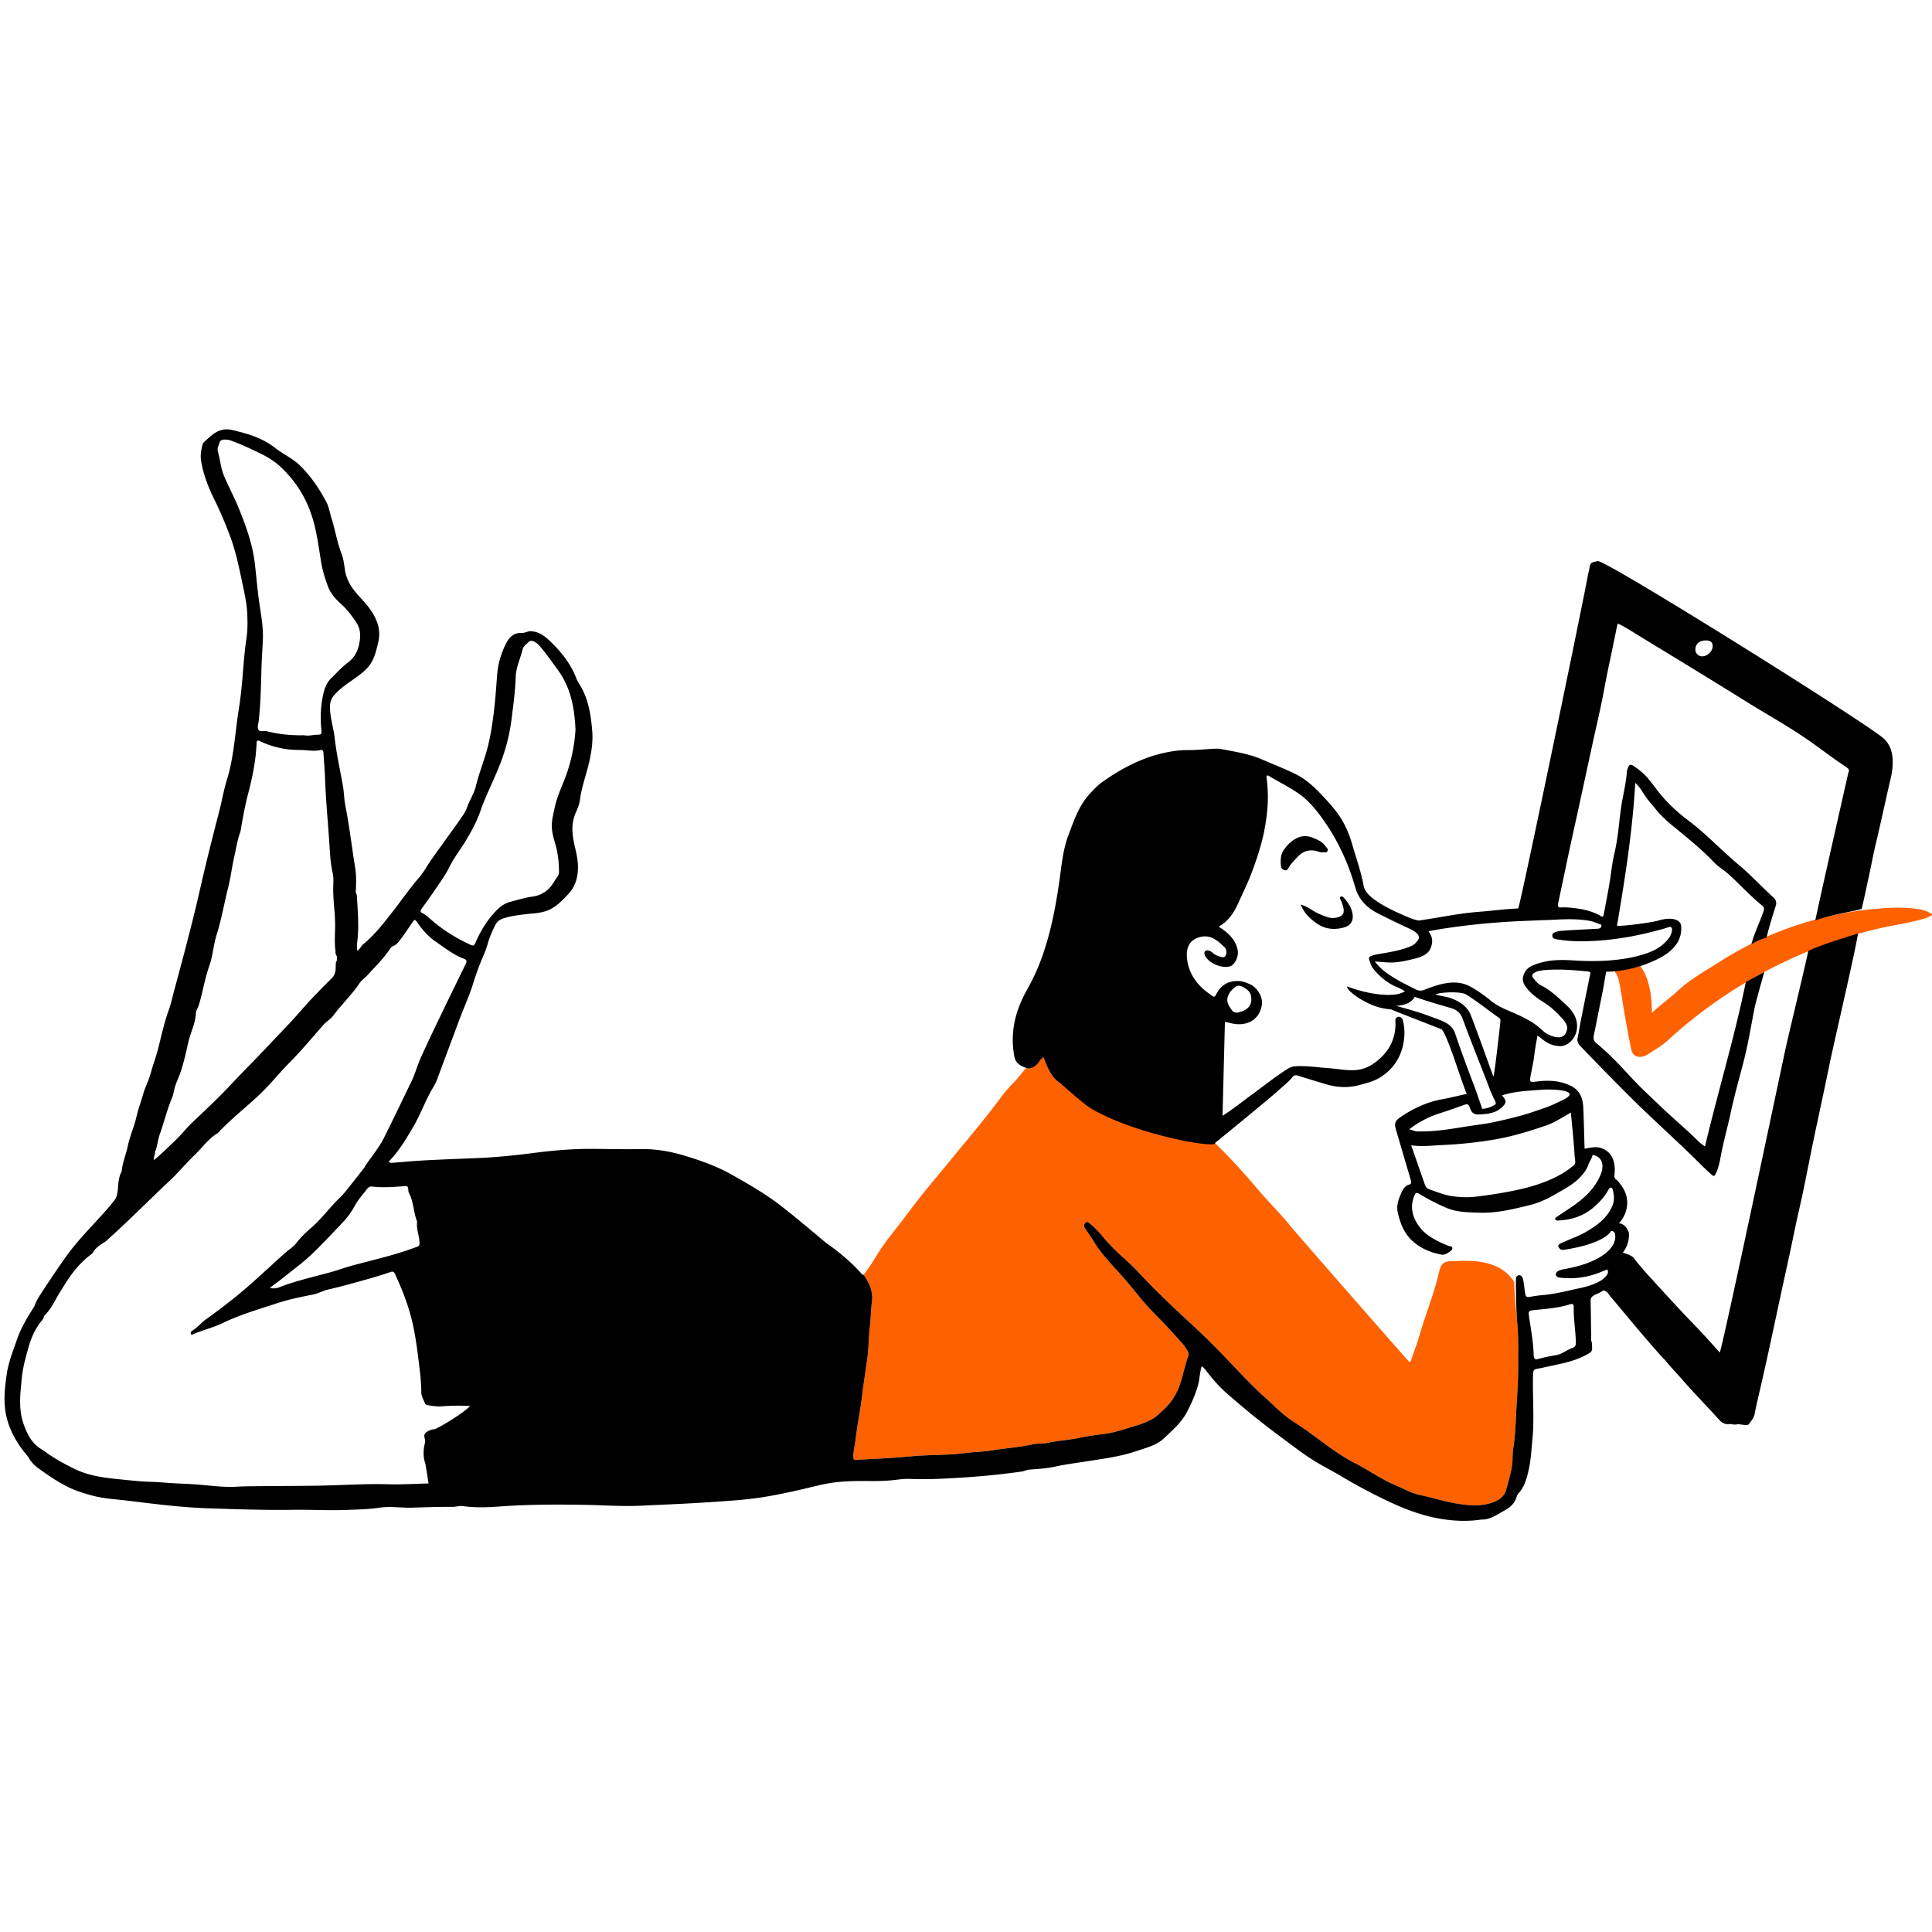 <svg xmlns="http://www.w3.org/2000/svg" width="235" height="235" fill="none"><path fill="#FE6100" d="M184.668 165.068a48.97 48.97 0 0 0 .003-1.842 32.735 32.735 0 0 0-.137-2.502c-.114-1.176-.237-2.353-.302-3.533l-.015-.301a29.282 29.282 0 0 1-.029-.938c-1.968-3.207-6.539-2.519-7.47-2.545-1.032-.028-1.441.256-1.658 1.24-.598 2.719-1.7 5.28-2.448 7.95-.274.979-.688 1.905-.974 2.877-.019.066-.095.116-.186.221-.67-.711-13.818-15.721-14.581-16.675-1.202-1.503-2.601-2.828-3.835-4.3a78.329 78.329 0 0 0-4.816-5.261c-.379-.376-.757-.75-1.187-1.068-.835.065-1.649-.121-2.438-.322-2.561-.653-5.108-1.363-7.655-2.072-1.264-.352-2.474-.839-3.6-1.533-.451-.278-.983-.423-1.444-.689-1.113-.641-2.146-1.405-3.164-2.186-.814-.624-1.222-1.531-1.601-2.448-.07-.171-.135-.343-.212-.541-.38.196-.491.589-.756.844-.384.372-.79.635-1.352.459-.514.61-.994 1.246-1.555 1.82a17.48 17.48 0 0 0-1.559 1.825c-1.902 2.581-3.988 5.013-6.017 7.49-1.793 2.189-3.644 4.332-5.317 6.616-1.26 1.721-2.695 3.314-3.791 5.155a24.18 24.18 0 0 1-1.527 2.251c.732 1.002 1.179 2.109 1.006 3.362-.142 1.031-.132 2.07-.259 3.104-.15 1.216-.122 2.455-.291 3.677-.209 1.507-.452 3.008-.633 4.519-.219 1.822-.608 3.623-.81 5.446-.086.778-.354 1.552-.223 2.347.067.025.116.06.163.058 1.755-.095 3.51-.175 5.262-.301.822-.06 1.646-.152 2.465-.205 1.91-.121 3.83-.078 5.733-.332 1.029-.138 2.068-.133 3.098-.304 1.672-.276 3.37-.382 5.033-.746.596-.131 1.236-.057 1.833-.186 1.303-.279 2.636-.342 3.94-.622.987-.211 1.994-.347 2.997-.47 1.016-.124 1.981-.44 2.947-.735.961-.292 1.939-.549 2.831-1.061.572-.328 1.018-.79 1.477-1.22a7.209 7.209 0 0 0 1.831-2.785c.448-1.204.659-2.473 1.09-3.679.083-.234.041-.413-.082-.6-.176-.268-.322-.563-.533-.8a103.476 103.476 0 0 0-2.491-2.722c-.481-.501-.98-.985-1.458-1.491-1.029-1.09-1.933-2.284-2.901-3.425-1.398-1.648-2.988-3.139-4.115-5.012-.316-.526-.683-1.021-1.016-1.537-.155-.241-.088-.468.125-.639.196-.158.34-.013.487.111a11.3 11.3 0 0 1 1.426 1.409 22.67 22.67 0 0 0 1.961 2.114c.821.766 1.683 1.496 2.444 2.318 2.108 2.276 4.364 4.397 6.642 6.498a94.794 94.794 0 0 1 2.879 2.793c2.018 2.022 3.898 4.18 6.029 6.093 1.128 1.013 2.168 2.119 3.473 2.936 2.513 1.573 4.711 3.615 7.371 4.977 1.664.851 3.191 1.952 4.922 2.688.981.417 1.931.973 2.961 1.189 1.594.336 3.14.852 4.759 1.094 1.344.201 2.667.307 3.96-.111.81-.263 1.594-.695 1.836-1.625.334-1.288.769-2.558.771-3.914 0-.346.019-.696.074-1.038.314-1.96.316-3.943.448-5.917.113-1.707.191-3.417.158-5.129l.003-.119ZM184.725 161.002l-.01-.146a.3.3 0 0 0 .01.146ZM234.41 110.87c-1.234-.545-4.219-.532-5.921-.346-.714.078-9.923.489-19.12 6.343-1.805 1.149-3.676 2.164-5.258 3.625-.761.703-1.591 1.332-2.386 1.999-.242.203-.47.422-.798.718.022-4.074-1.286-5.476-1.312-5.55l-.057-.155-3.119.64c.008.051-.015.119.024.153.654.592.595 2.69 1.955 9.342.234 1.143 1.338 1.032 1.955.638.851-.545 1.741-1.042 2.485-1.726 12.527-11.527 26.532-13.812 27.859-14.058 3.682-.681 4.85-1.216 4.037-1.437-.113-.061-.224-.133-.344-.186Z"/><path fill="#000" d="M229.23 89.93c-1.04-1.28-34.129-21.985-34.891-21.682-.025.01-.052.013-.078.018-.807.18-.804.18-.957.991-.05.263-.128.52-.173.784-.524 2.999-8.196 40.066-8.466 40.463-1.594.059-3.173.284-4.761.403-2.438.183-4.822.704-7.233 1.051a.926.926 0 0 0-.085.013c-.639-.095-1.218-.37-1.803-.62-4.832-2.074-4.77-3.248-4.905-3.54-.306-1.74-.91-3.397-1.396-5.087-.319-1.11-.744-2.174-1.358-3.156-.511-.82-1.132-1.555-1.783-2.264-1.121-1.22-2.259-2.408-3.784-3.162-1.319-.651-2.692-1.172-4.036-1.76-1.598-.7-3.334-.951-5.039-1.278-.31-.06-.642-.036-.962-.019-1.037.055-2.07.163-3.11.156-.885-.007-1.758.115-2.623.296-2.879.6-5.411 1.947-7.777 3.637-.566.403-1.034.921-1.504 1.439-1.298 1.431-1.883 3.211-2.546 4.963-.639 1.688-.811 3.475-1.053 5.232-.409 2.966-.944 5.892-1.87 8.745a25.985 25.985 0 0 1-2.108 4.83c-1.433 2.522-2.087 5.182-1.555 8.086.109.595.406.967.922 1.21.169.08.343.15.515.224.563.176.968-.087 1.353-.459.264-.255.376-.648.756-.843.077.197.142.369.212.54.378.917.787 1.824 1.6 2.448 1.018.781 2.956 2.643 4.065 3.292 5.411 3.166 15.268 4.868 14.987 4.151 0 0 6.772-5.509 7.845-6.51.526-.491 1.115-.913 1.562-1.49.163-.21.348-.299.688-.193 1.141.358 2.286.71 3.434 1.049 1.336.396 2.696.462 4.078.083.823-.226 1.643-.419 2.385-.86 3.38-2.006 3.263-5.801 2.834-7.085a.5.5 0 0 0-.452-.347.433.433 0 0 0-.327.126.106.106 0 0 1-.035.023.818.818 0 0 0-.061.161c-.068.259.541 3.276-2.817 5.481-1.719 1.128-3.346.604-5.331.454-1.326-.1-2.648-.298-3.987-.232-.396.02-.717.154-1.041.359-1.492.944-2.86 2.059-4.287 3.093-1.16.84-2.261 1.764-3.57 2.57l.292-11.419c.493.092.991.261 1.518.284 1.615.073 2.748-.817 2.98-2.38.135-.904-.552-2.078-1.414-2.46-.439-.195-.859-.377-1.363-.404-1.334-.071-2.247.513-2.818 1.678-.144.292-.298.262-.492.098-.426-.36-2.816-1.707-3.035-4.69-.087-1.186.345-2.078 1.484-2.412 1.38-.404 2.223.38 3.081 1.194.194.185.263.466.23.746-.051.436-.268.562-.708.427-.333-.101-.661-.208-.923-.457a1.228 1.228 0 0 0-.559-.302c-.311-.075-.53.12-.466.433a1.1 1.1 0 0 0 .166.362c.531.822 1.965 1.385 2.89 1.143.651-.171 1.158-1.257.967-2.078-.267-1.143-1.031-1.906-1.955-2.542-.106-.073-.249-.092-.303-.247 1.22-.678 1.882-1.792 2.433-3.029.486-1.092 1.026-2.162 1.451-3.28.636-1.674 1.22-3.376 1.58-5.126.453-2.2.642-4.436.311-6.684-.011-.074.007-.152.012-.236.093.01.189-.009.25.029 1.316.81 2.73 1.454 3.969 2.397 1.147.873 2.006 2.005 2.813 3.157 1.728 2.468 2.942 5.189 3.777 8.087.567 1.967 2.133 2.793 2.818 3.141 1.143.58 2.297 1.14 3.458 1.681.435.202.976.454 1.276.79.239.266.198.631-.043.871-.235.233-.288.456-1.21.782-1.309.462-2.522.603-3.892.855-.156.029-.305.097-.459.142-.246.072-.361.212-.271.476.128.376.218.754.486 1.084.823 1.013 1.791 1.815 3.013 2.299.291.116.56.289.843.438-1.129.823-4.309.463-7.028-.575 0 .222.12.349.241.473.622.641 1.376 1.091 2.165 1.495a7.518 7.518 0 0 0 2.945.823c.048.056 5.341 2.106 6.115 2.415 0 0 .348-.029 1.856 4.436.332.983 1.041 3.046 1.223 3.43-.883.188-2.146.499-2.982.649-1.873.337-3.548 1.126-5.103 2.192-.669.46-.743.768-.509 1.557.6 2.022 1.186 4.048 1.786 6.07.068.23.098.479-.149.547-.7.193-.913.831-1.135 1.35-.264.618-.455 1.333-.302 2.028.296 1.35.789 2.615 1.866 3.561.991.871 2.173 1.354 3.451 1.593.364.068.724-.148 1.028-.376.148-.111.334-.227.295-.442-.044-.245-.292-.172-.454-.238-1.462-.603-2.882-1.257-3.783-2.67-.69-1.082-.874-2.201-.395-3.408.17-.429.285-.446.7-.201a27.057 27.057 0 0 0 3.179 1.633c1.333.567 2.681.556 4.065.602 2.06.068 4.03-.415 5.995-.893 1.14-.277 2.237-.756 3.247-1.358 1.072-.639 2.216-1.187 3.075-2.149.379-.425.725-.852.909-1.396.178-.525.409-.693.527-1.233 1.262.226 1.409 1.35.987 2.377-.712 1.736-2.015 2.916-3.512 3.936-.552.376-1.112.741-1.666 1.113a2.36 2.36 0 0 0-.316.245c-.153.148.034.32.288.31 2.922-.113 4.387-1.508 5.374-2.621.323-.365.569-.768.81-1.183.053-.091.114-.188.235-.191.169-.004.233.136.259.259.132.62.236 1.198-.026 1.865-.624 1.593-1.912 2.476-3.274 3.274-.799.468-1.692.776-2.543 1.155-.122.055-.25.097-.366.162-.183.102-.467.193-.41.43.065.264.326.46.617.418 3.803-.545 5.453-1.649 5.764-2.267.213-.088.327.064.454.186.122.363.11.724-.024 1.082 0 0-.46 2.351-6.128 3.352-1.016.18-.967.543-.984.57-.085.132.14.413.386.446 3.545.455 5.705-1.088 5.896-.95.04.145.073.29.025.439-.542 1.225-2.91 1.666-3.214 1.764-1.424.285-2.64.626-3.989.801-.712.093-1.429.13-2.137.274-.569.116-.64.024-.729-.544-.066-.421-.11-.846-.178-1.267-.029-.182-.064-.375-.149-.535-.187-.35-.554-.357-.742-.016-.087.156-.004 4.187.109 5.364.08.833.122 1.667.137 2.502a54.002 54.002 0 0 1-.003 1.842l-.002.12c.032 1.712-.045 3.421-.159 5.129-.132 1.974-.134 3.957-.448 5.917a6.556 6.556 0 0 0-.074 1.038c-.002 1.356-.437 2.626-.771 3.914-.241.93-1.026 1.362-1.836 1.625-1.293.418-2.616.312-3.96.111-1.619-.242-3.166-.758-4.758-1.094-1.031-.216-1.981-.772-2.962-1.189-1.731-.736-3.258-1.837-4.921-2.688-2.661-1.363-4.859-3.404-7.372-4.977-1.305-.817-2.344-1.923-3.473-2.936-2.131-1.913-4.011-4.071-6.028-6.093a94.828 94.828 0 0 0-2.88-2.793c-2.278-2.101-4.534-4.222-6.642-6.498-.762-.822-1.622-1.552-2.443-2.318a22.546 22.546 0 0 1-1.962-2.114 11.234 11.234 0 0 0-1.426-1.409c-.147-.124-.291-.269-.487-.111-.213.171-.28.398-.125.639.333.516.7 1.011 1.016 1.537 1.127 1.873 2.717 3.364 4.115 5.012.968 1.141 1.872 2.335 2.901 3.425.478.506.977.99 1.458 1.491.85.889 1.673 1.803 2.491 2.721.211.238.357.532.533.801.123.187.166.366.082.6-.431 1.206-.643 2.475-1.09 3.679a7.216 7.216 0 0 1-1.831 2.785c-.459.43-.905.892-1.477 1.22-.892.512-1.87.769-2.83 1.061-.966.295-1.932.611-2.948.735-1.003.123-2.01.259-2.997.47-1.303.28-2.637.342-3.94.622-.597.129-1.237.055-1.833.186-1.663.364-3.361.47-5.033.746-1.03.171-2.069.166-3.098.304-1.903.254-3.823.211-5.733.332-.819.053-1.643.145-2.465.205-1.752.126-3.507.206-5.262.301-.047.002-.096-.033-.163-.058-.131-.795.137-1.569.224-2.347.201-1.823.591-3.624.809-5.446.181-1.511.424-3.012.633-4.519.169-1.222.141-2.461.291-3.677.128-1.034.117-2.073.259-3.104.173-1.254-.274-2.36-1.006-3.362-.053-.008-.127.004-.154-.027-1.245-1.408-2.66-2.619-4.194-3.701-.566-.399-1.069-.887-1.607-1.327-1.404-1.149-2.783-2.33-4.224-3.43-1.846-1.411-3.854-2.571-5.88-3.709-1.853-1.041-3.842-1.739-5.85-2.336-1.718-.512-3.501-.805-5.342-.764-2.045.046-4.095-.026-6.144-.022-2.246.004-4.475.203-6.694.49-2.332.302-4.665.54-7.013.634-2.08.083-4.16.158-6.24.269-1.334.07-2.667.197-4 .302-.167.013-.321.007-.416-.161 1.197-1.2 2.05-2.648 2.907-4.089.941-1.583 1.542-3.341 2.493-4.925.181-.3.361-.642.49-.994.894-2.428 1.812-4.846 2.71-7.271.546-1.473 1.217-2.899 1.675-4.405.288-.945.625-1.871 1-2.786.253-.617.547-1.226.718-1.866.221-.835.559-1.602.94-2.374.247-.501.586-.725 1.05-.875.844-.273 1.718-.378 2.596-.487.948-.118 1.91-.11 2.827-.499.976-.413 1.65-1.141 2.357-1.875.934-.971 1.261-2.106 1.253-3.424-.006-.869-.21-1.685-.4-2.512-.31-1.344-.464-2.673.11-3.997.221-.513.457-1.047.527-1.593.206-1.612.794-3.123 1.146-4.694.275-1.224.454-2.45.349-3.722-.16-1.94-.45-3.826-1.467-5.53-.15-.251-.328-.493-.429-.763-.69-1.849-1.885-3.336-3.297-4.674-.63-.597-1.297-1.079-2.218-1.148-.427-.032-.787.231-1.136.21-1.108-.07-1.642.677-2.014 1.444-.534 1.101-.892 2.303-.992 3.536-.13 1.624-.231 3.248-.44 4.866-.217 1.675-.471 3.336-.974 4.951-.398 1.276-.865 2.535-1.18 3.83-.225.927-.763 1.695-1.07 2.575-.18.52-.509 1-.83 1.456-1.167 1.655-2.365 3.288-3.536 4.939-.494.696-.886 1.474-1.44 2.115-1.101 1.275-2.06 2.657-3.093 3.983-1.147 1.472-2.267 2.967-3.725 4.156-.278.226-.388.618-.76.794 0-.35-.034-.647.005-.934.255-1.864.08-3.725-.02-5.586-.009-.182-.017-.378-.148-.532.05-1.011.092-2.03-.07-3.029-.408-2.528-.702-5.073-1.198-7.588-.15-.762-.148-1.544-.28-2.303-.341-1.97-.79-3.925-1.015-5.912-.144-1.273-.574-2.49-.57-3.798.002-.635.196-1.048.585-1.477.8-.885 1.81-1.496 2.756-2.193.514-.38 1.008-.762 1.412-1.286.681-.886.896-1.913 1.132-2.957.277-1.224-.016-2.297-.631-3.36-.449-.776-1.04-1.41-1.63-2.058-.849-.933-1.587-1.924-1.792-3.222-.108-.684-.172-1.397-.42-2.032-.551-1.413-.774-2.91-1.231-4.343-.203-.634-.293-1.322-.595-1.902-.84-1.613-1.849-3.113-3.15-4.415-.941-.94-2.151-1.473-3.181-2.274-1.265-.984-2.748-1.53-4.285-1.912-.563-.14-1.131-.341-1.728-.288-1.134.102-1.852.898-2.622 1.602a.434.434 0 0 0-.112.207c-.161.647-.302 1.278-.192 1.972.277 1.738.913 3.33 1.694 4.898.665 1.335 1.232 2.724 1.769 4.118.704 1.826 1.109 3.74 1.51 5.65.29 1.38.612 2.756.658 4.173.02.64.032 1.282-.013 1.92-.052.717-.185 1.428-.262 2.144-.26 2.41-.36 4.839-.747 7.234-.471 2.918-.59 5.897-1.474 8.745-.38 1.224-.587 2.49-.907 3.727-.819 3.173-1.627 6.346-2.35 9.543-.58 2.569-1.232 5.123-1.9 7.67-.426 1.624-.868 3.244-1.302 4.865-.185.691-.33 1.398-.573 2.069-.544 1.508-.899 3.066-1.278 4.617-.26 1.062-.654 2.08-.937 3.13-.245.907-.695 1.73-.948 2.632-.253.897-.584 1.767-.792 2.683-.274 1.21-.803 2.353-1.06 3.574-.22 1.042-.65 2.034-.745 3.105-.443.77-.381 1.65-.5 2.482-.056.392-.145.712-.382 1.015-1.007 1.283-2.141 2.452-3.237 3.654-.971 1.066-1.92 2.149-2.748 3.331a120.45 120.45 0 0 0-2.423 3.565c-.49.756-1.039 1.486-1.334 2.355-.826 1.302-1.635 2.609-2.133 4.088-.449 1.336-.988 2.629-1.204 4.049-.222 1.463-.386 2.925-.208 4.379.25 2.035 1.196 3.799 2.477 5.386.134.166.284.324.39.508.313.544.748.972 1.25 1.334 1.097.789 2.206 1.547 3.422 2.163.992.502 2.023.821 3.08 1.104 1.428.382 2.9.443 4.357.622 3.236.396 6.473.814 9.732.92 3.444.112 6.89.235 10.339.183 2.185-.033 4.371.103 6.558.013 1.303-.055 2.607-.07 3.902-.268 1.326-.204 2.657.034 3.986-.007 1.645-.05 3.29-.105 4.934-.099.43.001.848-.152 1.26-.091 1.59.233 3.185.143 4.766.029 3.287-.235 6.575-.232 9.863-.185 2.324.033 4.645.219 6.971.109 2.792-.133 5.586-.237 8.375-.429 2.148-.148 4.298-.262 6.438-.599 2.348-.369 4.653-.921 6.954-1.471 1.578-.377 3.148-.494 4.743-.506 1.362-.01 2.725.049 4.085-.093.717-.074 1.44-.191 2.155-.162 2.37.096 4.731-.053 7.091-.211a89.794 89.794 0 0 0 6.524-.686c.32-.045.589-.209.919-.234 1.032-.079 2.078-.131 3.083-.352 1.359-.299 2.736-.47 4.104-.684 1.97-.308 3.937-.565 5.841-1.216 1.189-.407 2.428-.679 3.371-1.574 1.056-1.002 2.157-1.944 2.844-3.301.521-1.031.984-2.054 1.287-3.171.2-.735.194-1.507.444-2.284.33.243.52.532.733.802.697.883 1.435 1.732 2.283 2.474 2.073 1.816 4.202 3.566 6.421 5.201 1.375 1.012 2.715 2.073 4.163 2.984 1.062.668 2.19 1.226 3.267 1.867a68.726 68.726 0 0 0 5.716 3.058c2.057.973 4.173 1.791 6.424 2.174 1.663.282 3.344.347 5.024.096 1.081.027 1.899-.621 2.785-1.093.71-.377 1.263-.885 1.495-1.691.049-.174.163-.343.285-.481.702-.795.955-1.807 1.174-2.777.274-1.217.332-2.485.454-3.734.233-2.376.035-4.758.062-7.137.019-1.615-.028-1.273 1.281-1.576 1.766-.409 3.576-.649 5.203-1.542.683-.374.762-.419.698-1.162-.016-.182.012-.377-.096-.545a.188.188 0 0 1-.034-.028l.034.028c-.02-1.549-.034-3.098-.065-4.646-.006-.305-.022-.59.26-.79.38-.283.874-.36 1.232-.683.482-.008.651.407.894.693.942 1.112 5.729 6.923 6.767 7.866.049.173 1.973 2.243 1.973 2.243.201.33 3.764 4.076 4.518 4.935.342.39.754.577 1.274.505l.189.007c.258.055.516.088.777.011l.16.005c.237.031.475.059.712.096.196.03.398.02.514-.146.254-.364.57-.672.665-1.158.281-1.423.63-2.834.949-4.25.28-1.243.562-2.486.832-3.731.527-2.434 1.044-4.869 1.569-7.303.285-1.322.582-2.641.865-3.964.288-1.339.559-2.682.848-4.022.287-1.33.6-2.654.877-3.986.416-2.002.8-4.01 1.217-6.012.636-3.046 1.307-6.085 1.927-9.135.572-2.813 3.226-14.104 3.496-16.082 0 0-4.889 1.479-6.057 2.138-.031.433-2.389 10.205-2.764 11.921-.386 1.771-7.639 36.269-7.993 36.907-.961-1.055-1.85-2.085-2.797-3.059-2.163-2.222-4.242-4.522-6.328-6.817a40.403 40.403 0 0 1-1.312-1.587c-.1-.164-.281-.254-.468-.353-.337-.179-.886-.326-.886-.326.913-1.197.753-2.4.723-2.477-.439-1.148-1.187-1.086-1.187-1.086 1.26-1.426 1.337-3.325.186-4.741-.082-.101-.258-.378-.36-.452-.52-.378-.385-.504-.352-1.003.176-2.646-1.693-3.145-2.499-3.065-1.159.116-1.154.252-1.159.116-.036-.881-.105-4.342-.178-5.199-.095-1.104-.525-1.924-1.561-2.416-1.256-.596-2.569-.674-3.912-.514-1.09.129-1.076.151-.866-.957.143-.758.325-1.507.407-2.278.081-.76.242-1.512.374-2.308.474.145 1.076 1.225 2.821 1.26.032-.001.062-.004.093-.007 1.002-.105 1.717-1.09 1.858-1.899.246-1.409-.464-2.366-1.387-3.213-.919-.844-1.826-1.721-2.969-2.283-.397-.196-.655-.551-.919-.88-.231-.289-.137-.505.211-.688.439-.231.922-.263 1.401-.297 1.551-.112 3.097 0 4.641.148.229.022.485-.007.703.174-.405 2.014-.812 4.019-1.211 6.026-.12.602-.194 1.214-.336 1.81-.105.436-.015.751.301 1.081a362.031 362.031 0 0 0 5.944 6.072c2.834 2.835 5.847 5.481 8.682 8.314.415.414.841.817 1.276 1.21.347.314.412.302.621-.139.334-.702.46-1.469.604-2.223.331-1.73.82-3.422 1.185-5.142.432-2.033.996-4.031 1.521-6.038.567-2.17.924-4.378 1.352-6.574.177-.91 1.199-4.445 1.206-4.467-.009-.012-2.255 1.216-2.255 1.216-1.237 6.241-3.494 13.743-4.961 20.008-.269-.207-.538-.372-.755-.589-1.435-1.433-2.998-2.729-4.464-4.126-1.351-1.287-2.728-2.551-3.991-3.933-1.261-1.379-2.554-2.732-4.004-3.919-.345-.283-.392-.566-.306-.976.397-1.899.766-3.805 1.147-5.708.099-.494.244-1.53.364-2.02 0 0 3.18.122 6.605-1.719 2.579-1.387 2.559-3.139 2.499-3.862-.06-.725-1.106-1.13-2.766-.635-.86.257-4.485.725-5.032.631.968-5.741 1.887-11.464 2.219-17.368.405.36.649.688.854 1.04.499.856 1.175 1.576 1.795 2.338.827 1.017 1.879 1.8 2.881 2.631 1.353 1.122 2.707 2.24 3.923 3.516.311.328.662.627 1.031.888.856.606 1.587 1.354 2.326 2.08.856.84 1.711 1.675 2.638 2.436.248.204.247.412.149.702-.405 1.195-1.167 2.773-1.472 3.998.569-.371 1.207-.626 1.86-.833.246-1.143.738-2.693 1.095-3.812.128-.401.075-.735-.288-1.067-1.436-1.317-2.77-2.752-4.26-4.002-2.084-1.747-3.944-3.749-6.117-5.385-1.269-.955-2.423-2.01-3.42-3.24-.553-.682-1.046-1.413-1.642-2.063-.474-.517-1.019-.937-1.6-1.324-.322-.215-.491-.107-.614.192-.07.172-.145.354-.157.535-.103 1.498-.501 2.947-.713 4.426a63.86 63.86 0 0 0-.248 2.053c-.132 1.192-.301 2.388-.576 3.554-.263 1.122-.367 2.26-.553 3.389-.216 1.315-.481 2.623-.722 3.934a.458.458 0 0 1-.187.304c-1.309-.823-2.804-1.046-4.328-1.152-.265-.018-.534 0-.8.006-.089.003-.146-.022-.184-.062-.058-.06-.072-.157-.086-.254.489-2.32.974-4.64 1.469-6.959.289-1.354.596-2.705.89-4.058.602-2.765 1.2-5.531 1.799-8.297.507-2.343 1.071-4.675 1.502-7.031.449-2.465 1.025-4.902 1.496-7.362.029-.155.081-.306.136-.51.945.436 1.78.999 2.633 1.52 4.29 2.615 8.586 5.222 12.848 7.884 2.604 1.626 5.302 3.105 7.822 4.867 1.028.72 2.031 1.473 3.051 2.204.5.357 1.011.698 1.516 1.047.223.154.325.334.177.61 0 0-3.735 16.442-4.021 17.986 1.854-.716 4.719-1.101 5.62-1.4.074-.1.635-2.768.916-4.068.264-1.219.488-2.447.776-3.661.575-2.428 1.698-7.51 1.726-7.613 1.046-3.848-.388-5.014-.615-5.292Zm-79.887 31.319c.162-.508.494-.88.899-1.186.268-.203.577-.21.899-.037.834.449 1.076.797 1.062 1.605-.013.675-.474 1.181-1.168 1.398-.457.143-.894.291-1.213-.178-.323-.473-.688-.948-.479-1.602ZM49.015 144.291c.592-.046.592-.048.663.548.006.053-.01.116.013.159.571 1.024.595 2.203.933 3.293.04.127.123.26.108.381-.097.764.203 1.475.276 2.215.073.736-.05.679-.527.857-2.436.907-4.966 1.48-7.469 2.147-.956.254-1.88.6-2.835.864-1.899.526-3.828.956-5.686 1.624-.493.177-.963.472-1.667.267.703-.534 1.324-.984 1.921-1.464 1.061-.851 2.162-1.663 3.147-2.596 1.319-1.249 2.55-2.59 3.803-3.906a9.294 9.294 0 0 0 1.457-2.007c.41-.762.99-1.392 1.51-2.068.142-.183.309-.313.61-.277 1.247.147 2.496.06 3.743-.037Zm2.262-33.743a132.321 132.321 0 0 0 2.154-3.067c.432-.64.867-1.287 1.207-1.977.533-1.082 1.268-2.035 1.896-3.053.748-1.211 1.432-2.445 1.895-3.78.71-2.05 1.735-3.963 2.497-5.987a22.522 22.522 0 0 0 1.283-5.113c.223-1.748.465-3.492.521-5.257.038-1.164.574-2.209.834-3.32.096-.411.478-.638.75-.923.173-.179.46-.141.676-.017.206.117.414.257.57.433.835.936 1.538 1.972 2.279 2.982 1.518 2.07 2.036 4.43 2.162 7.272a20.097 20.097 0 0 1-.996 5.146c-.496 1.465-1.22 2.849-1.542 4.372-.132.624-.287 1.244-.334 1.885-.063.845.155 1.643.392 2.433.34 1.136.47 2.289.474 3.473.002.504-.356.757-.555 1.119-.59 1.069-1.484 1.734-2.705 1.897-.907.121-1.771.402-2.652.626-.7.179-1.241.576-1.736 1.089-1.094 1.132-1.891 2.455-2.518 3.881-.188.429-.316.393-.694.217-1.822-.852-3.498-1.911-4.982-3.271a3.44 3.44 0 0 0-.788-.547c-.253-.127-.252-.285-.088-.513ZM28.959 61.625c-.52-1.261-1.172-2.455-1.696-3.71-.405-.967-.484-2.013-.765-3.01-.104-.37.112-.733.209-1.088.065-.24.332-.349.582-.35.237 0 .488.015.709.092 1.281.447 2.502 1.033 3.724 1.624.972.47 1.855 1.053 2.616 1.8 1.583 1.552 2.76 3.359 3.494 5.481.66 1.911.902 3.891 1.22 5.863.166 1.033.476 2.024.836 2.999.33.896.98 1.585 1.675 2.213.659.597 1.181 1.305 1.68 2.024.406.587.617 1.219.551 2.014-.102 1.251-.487 2.276-1.5 3.032-.733.548-1.334 1.234-1.988 1.864-.5.481-.76 1.073-.93 1.738-.394 1.55-.431 3.12-.275 4.697.038.383-.067.46-.416.457-.559-.004-1.108.195-1.7.067-1.523.037-3.056-.107-4.558-.497-.348-.09-.841.166-1.02-.213-.129-.27.02-.675.058-1.018.24-2.145.281-4.297.34-6.453.031-1.165.125-2.34.17-3.509.054-1.415-.198-2.812-.407-4.212-.244-1.637-.378-3.29-.566-4.936-.28-2.441-1.114-4.714-2.043-6.97Zm-10.11 78.5v-.001c.31-.681.326-1.438.581-2.143.54-1.492.898-3.047 1.52-4.512.136-.323.18-.669.257-.991.153-.649.458-1.238.679-1.85.463-1.286.734-2.622 1.04-3.933.273-1.16.857-2.237.9-3.461.011-.303.245-.615.348-.944.49-1.581.728-3.232 1.278-4.788.447-1.266.516-2.605.917-3.869.588-1.852.898-3.771 1.377-5.65.313-1.229.459-2.51.746-3.752.226-.983.36-1.987.705-2.945.105-.29.134-.621.189-.933.224-1.28.468-2.56.797-3.817.515-1.969.923-3.95 1.021-5.986.027-.547.052-.564.555-.335a10.913 10.913 0 0 0 4.681 1.007c.84-.007 1.68.203 2.528.018.375-.082.367.204.382.447.067 1.041.156 2.08.193 3.123.094 2.672.367 5.332.532 7.999.07 1.139.137 2.284.392 3.403.126.554.08 1.124.066 1.67-.037 1.555.231 3.088.23 4.636-.002 1.06-.105 2.121.05 3.178a.85.85 0 0 0 .137.58.23.23 0 0 0 .041.062l-.02.438-.002.018v.002l.002-.001.004.108a.618.618 0 0 0-.052-.012c-.138.342-.06.715-.103 1.069-.048.392-.166.72-.441.999-.861.873-1.735 1.734-2.573 2.628-.798.852-1.544 1.751-2.336 2.61-.867.94-1.767 1.851-2.64 2.786-1.58 1.692-3.228 3.318-4.808 5.01-1.487 1.591-3.09 3.076-4.673 4.576-.64.606-1.165 1.308-1.796 1.921-.914.887-1.816 1.782-2.818 2.617-.108-.381.178-.659.114-.982Zm34.033 33.724c-.061 0-.121.004-.18.012a1.833 1.833 0 0 0-.58.193c-.5.251-.598.448-.438 1.007.065.226.012.409-.034.615a4.713 4.713 0 0 0-.111 1.426c.027.327.096.652.213.974l.376 2.366c-1.63.037-3.26.141-4.885.096-2.891-.079-5.774.13-8.66.175-2.401.037-4.803.038-7.204.062-.854.008-1.71.008-2.561.06-1.478.091-2.94-.101-4.402-.23a53.735 53.735 0 0 0-2.625-.155c-1.146-.044-2.29-.172-3.426-.205-1.259-.035-2.5-.178-3.743-.302-1.905-.188-3.82-.418-5.57-1.278-1.073-.526-2.128-1.093-3.118-1.769-.331-.226-.653-.468-.993-.681-1.102-.691-1.63-1.785-2.05-2.942-.68-1.87-.421-3.78-.234-5.696.128-1.309.49-2.559.845-3.806.326-1.148.832-2.242 1.615-3.179.117-.139.222-.305.23-.503.06-.059.12-.118.176-.179.801-.853 1.254-1.937 1.874-2.91.042-.066.088-.128.132-.192.984-1.665 2.114-3.204 3.71-4.345.348-.696.998-1.061 1.613-1.464 2.674-2.382 5.184-4.938 7.796-7.387 1.05-.984 1.966-2.112 3.01-3.106.942-.897 1.684-2.009 2.838-2.681 1.65-1.787 3.6-3.249 5.339-4.945 1.164-1.135 2.168-2.403 3.31-3.554 1.48-1.492 2.83-3.116 4.22-4.696.353-.4.837-.64 1.16-1.079 1.013-1.372 2.27-2.547 3.218-3.971.255-.383.65-.623.954-.961.962-1.067 2.005-2.062 2.795-3.275.198-.303.579-.311.825-.592.673-.768 1.2-1.634 1.783-2.461.355-.502.337-.52.68-.047.597.822 1.242 1.612 2.078 2.189 1.144.789 2.232 1.682 3.556 2.178.373.14.398.314.227.662a743.444 743.444 0 0 0-3.325 6.84 206.286 206.286 0 0 0-2.079 4.415c-.46 1.019-.745 2.111-1.238 3.121-1.103 2.254-2.174 4.524-3.304 6.765-.577 1.146-1.401 2.141-2.128 3.196l-.134.197c-.044.065-.075.139-.112.209-.64.817-1.275 1.638-1.923 2.448-.317.396-.63.804-.996 1.152-1.258 1.195-2.265 2.623-3.589 3.767-.635.549-1.26 1.152-1.784 1.837-.375.49-.928.796-1.384 1.206-1.98 1.781-3.905 3.624-5.973 5.308a74.06 74.06 0 0 1-3.57 2.701c-.606.437-1.072 1.043-1.727 1.424a.364.364 0 0 0-.16.412c.069.083.157.079.225.048 1.164-.534 2.424-.798 3.586-1.362 2.117-1.026 4.378-1.684 6.61-2.417 1.45-.477 2.929-.785 4.42-1.072.65-.125 1.224-.476 1.884-.624 1.633-.368 3.244-.832 4.858-1.281.9-.251 1.792-.535 2.678-.832.281-.094.433-.067.564.214.969 2.087 1.785 4.225 2.251 6.488.367 1.782.566 3.587.787 5.388.103.848.156 1.705.17 2.559.009.487.283.852.424 1.277.07.211.275.243.456.275.548.098 1.094.166 1.66.122a27.41 27.41 0 0 1 3.37-.037c-.339.509-2.887 2.185-4.276 2.832Zm-.768 1.788a1.897 1.897 0 0 1-.052.103.286.286 0 0 1 .052-.103Zm134.149-2.549a2.145 2.145 0 0 0-.004-.082l.005.007c.011.014.008.044-.001.075Zm5.045-9.144c-.726.248-1.33.791-2.1.906-.74.11-1.463.272-2.181.472-.265.074-.406-.041-.446-.304-.008-.052-.03-.104-.031-.157-.033-1.606-.344-3.18-.567-4.764-.007-.053-.012-.106-.021-.191-.08-.337.047-.485.444-.529 1.536-.172 3.089-.25 4.577-.734.311-.101.445.038.438.358-.032 1.445.233 2.874.26 4.318.006.331-.109.534-.373.625Zm20.574-11.2a.19.19 0 0 1-.065.047v-.002a3.66 3.66 0 0 1 .065-.045Zm-2.43 19.153.011.008a.26.26 0 0 0-.035.032.326.326 0 0 0 .024-.04Zm-32.469-46.229c-.228-.679-.738-1.101-1.358-1.39-.651-.303-2.225-.847-2.296-.875-.938-.368-3.554-1.053-3.487-1.057 1.787-.108 2.07-.905 2.257-1.088l.159.056c1.384.48 2.793.887 4.2 1.294.714.206 1.181.573 1.452 1.313.864 2.351 1.792 4.678 2.707 7.009.369.941.692 1.901 1.153 2.807.278.546.242.582-.29.827a3.26 3.26 0 0 1-1.187.316c-.308-.886-.598-1.791-.935-2.679-.823-2.166-1.638-4.335-2.375-6.533Zm4.665 5.289c-.363-.979-2.44-6.795-2.811-7.626-.501-1.123-1.684-1.724-2.706-2.02-.229-.066-1.234-.236-1.505-.339.396-.285 2.998-.413 3.669-.025 1.094.633 3.372 2.417 3.925 2.773.25.161.312.278.28.56-.082.743-.673 6.177-.852 6.677Zm9.423 4.372s.391 3.866.452 5.147c.021.438.232 1.082-.124 1.298-.295.178-2.039 2.001-7.18 3.033a54.175 54.175 0 0 1-4.74.754c-1.014.112-2.037.07-3.027-.096-.9-.152-1.766-.52-2.64-.814-.265-.089-.416-.332-.506-.59-.547-1.559-1.088-3.119-1.656-4.751 1.324.186 2.598.022 3.871-.037a51.431 51.431 0 0 0 6.296-.672c2.113-.361 4.153-.988 6.174-1.676 1.081-.369 2.041-1.006 3.08-1.596Zm-3.487-2.778c.882-.064 3.336-.033 3.335.567 0 .286-.717.64-.957.748-.61.273-1.203.593-1.832.811-1.26.437-2.522.887-3.815 1.205-1.368.336-2.737.681-4.144.875-1.082.15-2.165.323-3.246.493-1.505.236-3.011.409-4.54.371-.363-.008-.633-.211-.986-.242a11.685 11.685 0 0 1 3.686-1.949c.941-.3 1.873-.627 2.802-.963.628-.227.722-.246.946.386.199.562.545.739 1.084.708 1.048-.059 2.08-.148 2.873-.976.258-.269.455-.497.24-.897a1.389 1.389 0 0 0-.349-.437c1.434-.522 3.599-.604 4.903-.7Zm1.947-20.702c1.281-.063 2.56-.066 3.828.16.494.088.943.304 1.407.476l.018-.022.008.022-.003.001h-.001l.001.001.004.005v.001l.002.001v.001l-.007-.002c.029.406-.233.468-.56.483-.908.04-1.816.091-2.724.142-.508.028-1.015.06-1.522.1-.186.015-.381.026-.552.09-.262.097-.642.127-.614.518.027.378.379.394.668.444 1.509.261 3.03.255 4.549.17 2.946-.164 5.819-.745 8.648-1.566.213-.062.494-.26.652-.005.149.239-.12.948-.26 1.139-.876 1.19-1.969 1.719-3.311 2.12-2.505.749-5.484.87-8.11.707-1.784-.111-3.326-.139-5.012.514-.475.183-.918.412-1.196.966-.329.655-.262 1.161.132 1.705.591.815 1.382 1.395 2.225 1.919.685.425 1.289.96 1.84 1.538.364.382 1.064 1.074.981 1.654-.289 2.013-2.681.487-2.681.487-1.211-1.107-1.659-1.369-2.93-2.005-1.248-.625-2.575-.988-3.667-1.888a16.963 16.963 0 0 0-2.412-1.674c-1.296-.739-2.61-.614-3.947-.258-.592.157-1.168.381-1.739.606-.379.15-.707.119-1.069-.063-1.311-.657-2.625-1.3-3.798-2.202-.407-.312-.728-.676-1.165-1.182.922.054 1.694.171 2.474.105.856-.072 1.68-.273 2.506-.48.715-.178 1.534-.54 1.801-1.192.558-1.366-.193-1.882-.221-2.12.063-.006 3.64-.741 9.111-1.112 2.235-.151 4.409-.196 6.646-.304Zm17.475-32.017a.82.82 0 0 1-.789-.84c.02-.688.514-1.098 1.311-1.09.532.005.785.222.794.68.012.642-.66 1.28-1.316 1.25ZM195.938 149.758h.001-.001Z"/><path fill="#000" d="m194.783 112.492.006.001-.001-.005-.005.004ZM160.229 103.546c.232.068.451.17.671.116.232-.004.476.101.581-.178.098-.256-.131-.37-.248-.54-.38-.556-.945-.803-1.544-1.041-.601-.239-1.162-.278-1.771-.033-.784.316-1.343.899-1.789 1.555-.378.557-.393 1.258-.314 1.935.032.281.209.427.461.489.267.065.386-.138.488-.326.273-.5.692-.883 1.067-1.294.646-.71 1.461-.957 2.398-.683ZM164.53 111.247c-.11-.829-.551-1.494-1.109-2.087-.103-.109-.261-.194-.416-.033-.055.232.12.395.182.592.08.253.187.503.23.763.106.645-.1.927-.729 1.1a2.067 2.067 0 0 1-1.251-.036c-.69-.229-1.342-.517-1.948-.916a4.597 4.597 0 0 0-1.279-.604c.446 1.111 1.187 1.767 2.002 2.327 1.031.708 2.187.779 3.36.431.709-.21 1.055-.803.958-1.537Z"/></svg>
